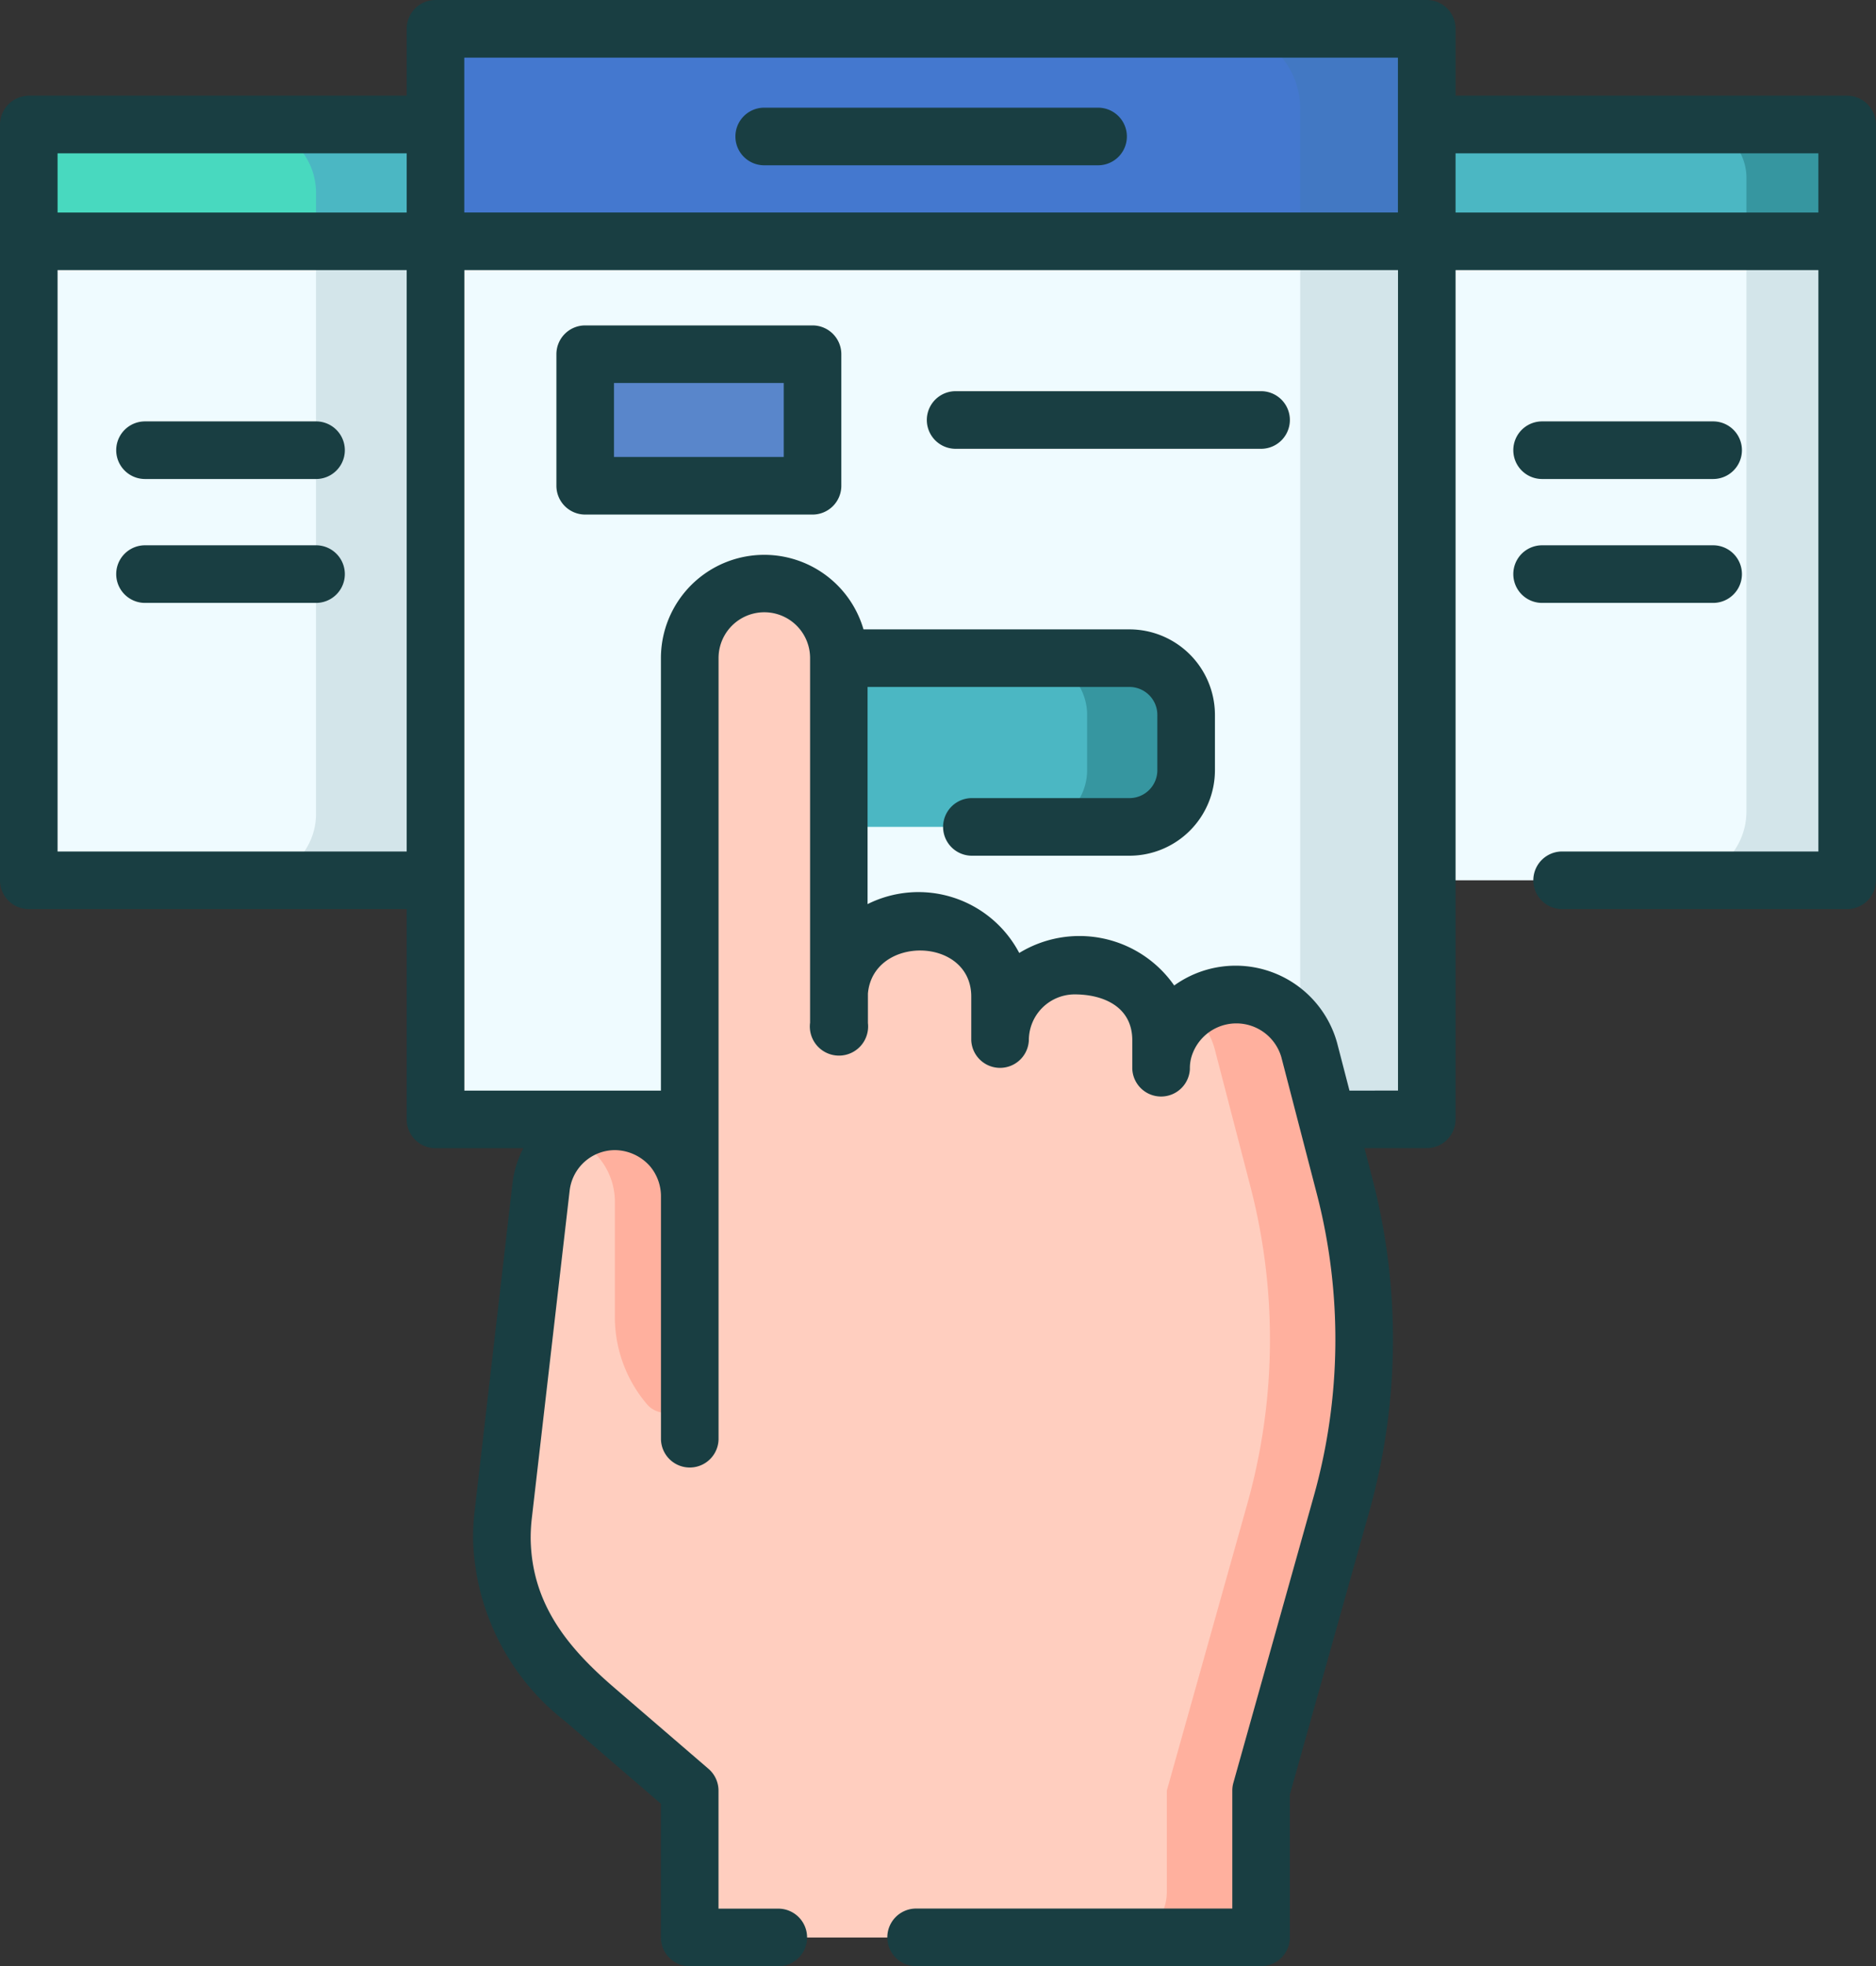 <svg xmlns="http://www.w3.org/2000/svg" width="76.355" height="80" viewBox="0 0 76.355 80"><rect x="0" y="0" width="76.355" height="80" fill="#333333" stroke="none"/><g id="Icon_6" data-name="Icon 6" transform="translate(-776 -348)"><rect id="&#x41F;&#x440;&#x44F;&#x43C;&#x43E;&#x443;&#x433;&#x43E;&#x43B;&#x44C;&#x43D;&#x438;&#x43A;_2001" data-name="&#x41F;&#x440;&#x44F;&#x43C;&#x43E;&#x443;&#x433;&#x43E;&#x43B;&#x44C;&#x43D;&#x438;&#x43A; 2001" width="26.016" height="25.999" transform="translate(777.173 357.819)" fill="#effbff"></rect><path id="&#x41A;&#x43E;&#x43D;&#x442;&#x443;&#x440;_7845" data-name="&#x41A;&#x43E;&#x43D;&#x442;&#x443;&#x440; 7845" d="M841.773,395.129v26H824.738a2.709,2.709,0,0,0,2.709-2.709V395.129Zm0,0" transform="translate(-38.584 -37.31)" fill="#d3e5ea"></path><rect id="&#x41F;&#x440;&#x44F;&#x43C;&#x43E;&#x443;&#x433;&#x43E;&#x43B;&#x44C;&#x43D;&#x438;&#x43A;_2002" data-name="&#x41F;&#x440;&#x44F;&#x43C;&#x43E;&#x443;&#x433;&#x43E;&#x43B;&#x44C;&#x43D;&#x438;&#x43A; 2002" width="26.017" height="25.997" transform="translate(825.164 357.819)" fill="#effbff"></rect><path id="&#x41A;&#x43E;&#x43D;&#x442;&#x443;&#x440;_7846" data-name="&#x41A;&#x43E;&#x43D;&#x442;&#x443;&#x440; 7846" d="M1110.647,395.129v26h-6.9a2.8,2.8,0,0,0,2.8-2.8v-23.2Zm0,0" transform="translate(-259.466 -37.31)" fill="#d3e5ea"></path><rect id="&#x41F;&#x440;&#x44F;&#x43C;&#x43E;&#x443;&#x433;&#x43E;&#x43B;&#x44C;&#x43D;&#x438;&#x43A;_2003" data-name="&#x41F;&#x440;&#x44F;&#x43C;&#x43E;&#x443;&#x433;&#x43E;&#x43B;&#x44C;&#x43D;&#x438;&#x43A; 2003" width="26.016" height="4.752" transform="translate(777.173 353.066)" fill="#48d9bf"></rect><path id="&#x41A;&#x43E;&#x43D;&#x442;&#x443;&#x440;_7847" data-name="&#x41A;&#x43E;&#x43D;&#x442;&#x443;&#x440; 7847" d="M841.488,372.316v4.753H827.163V375.1a2.784,2.784,0,0,0-2.784-2.784Zm0,0" transform="translate(-38.3 -19.25)" fill="#4bb7c3"></path><rect id="&#x41F;&#x440;&#x44F;&#x43C;&#x43E;&#x443;&#x433;&#x43E;&#x43B;&#x44C;&#x43D;&#x438;&#x43A;_2004" data-name="&#x41F;&#x440;&#x44F;&#x43C;&#x43E;&#x443;&#x433;&#x43E;&#x43B;&#x44C;&#x43D;&#x438;&#x43A; 2004" width="26.017" height="4.752" transform="translate(825.164 353.066)" fill="#4bb7c3"></rect><path id="&#x41A;&#x43E;&#x43D;&#x442;&#x443;&#x440;_7848" data-name="&#x41A;&#x43E;&#x43D;&#x442;&#x443;&#x440; 7848" d="M1113.05,372.316v4.753h-4.1v-2.585a2.167,2.167,0,0,0-2.167-2.167Zm0,0" transform="translate(-261.868 -19.25)" fill="#3696a0"></path><path id="&#x41A;&#x43E;&#x43D;&#x442;&#x443;&#x440;_7849" data-name="&#x41A;&#x43E;&#x43D;&#x442;&#x443;&#x440; 7849" d="M901.429,353.625v8.647l-20.173.754-20.173-.754v-8.647Zm0,0" transform="translate(-67.357 -4.453)" fill="#4478cf"></path><path id="&#x41A;&#x43E;&#x43D;&#x442;&#x443;&#x440;_7850" data-name="&#x41A;&#x43E;&#x43D;&#x442;&#x443;&#x440; 7850" d="M1022.869,353.625v8.647h-5.153v-5.409a3.237,3.237,0,0,0-3.236-3.237Zm0,0" transform="translate(-188.797 -4.453)" fill="#4278c3"></path><rect id="&#x41F;&#x440;&#x44F;&#x43C;&#x43E;&#x443;&#x433;&#x43E;&#x43B;&#x44C;&#x43D;&#x438;&#x43A;_2005" data-name="&#x41F;&#x440;&#x44F;&#x43C;&#x43E;&#x443;&#x433;&#x43E;&#x43B;&#x44C;&#x43D;&#x438;&#x43A; 2005" width="40.347" height="35.725" transform="translate(793.725 357.819)" fill="#effbff"></rect><path id="&#x41A;&#x43E;&#x43D;&#x442;&#x443;&#x440;_7851" data-name="&#x41A;&#x43E;&#x43D;&#x442;&#x443;&#x440; 7851" d="M930.953,478.839v2.252a2.306,2.306,0,0,1-2.306,2.305H913.052a2.307,2.307,0,0,1-2.306-2.305v-2.252a2.308,2.308,0,0,1,2.306-2.308h15.594a2.307,2.307,0,0,1,2.306,2.308Zm0,0" transform="translate(-106.674 -101.754)" fill="#4bb7c3"></path><path id="&#x41A;&#x43E;&#x43D;&#x442;&#x443;&#x440;_7852" data-name="&#x41A;&#x43E;&#x43D;&#x442;&#x443;&#x440; 7852" d="M983.639,478.843v2.252a2.307,2.307,0,0,1-2.306,2.305H977.3a2.309,2.309,0,0,0,2.307-2.305v-2.252a2.308,2.308,0,0,0-2.307-2.308h4.036a2.307,2.307,0,0,1,2.306,2.308Zm0,0" transform="translate(-159.36 -101.757)" fill="#3696a0"></path><path id="&#x41A;&#x43E;&#x43D;&#x442;&#x443;&#x440;_7853" data-name="&#x41A;&#x43E;&#x43D;&#x442;&#x443;&#x440; 7853" d="M1021.663,395.129v35.725h-8.706a3.554,3.554,0,0,0,3.553-3.555v-32.17Zm0,0" transform="translate(-187.591 -37.31)" fill="#d3e5ea"></path><path id="&#x41A;&#x43E;&#x43D;&#x442;&#x443;&#x440;_7854" data-name="&#x41A;&#x43E;&#x43D;&#x442;&#x443;&#x440; 7854" d="M908.357,486.515l-1.445-5.57a3.038,3.038,0,0,0-2.941-2.275h-.048a3.038,3.038,0,0,0-2.933,2.24.094.094,0,0,0-.005.014c0,.012-.006.024-.009.037-.009.036-.017.071-.024.107s-.011.05-.015.076-.013.074-.019.112-.007.048-.011.073c0,.041-.009.083-.012.125,0,.021,0,.042-.006.063,0,.063-.006.125-.006.189v-1.152a3.063,3.063,0,0,0-.872-2.128l-.018-.019a3.027,3.027,0,0,0-2.148-.89h-.479a3.037,3.037,0,0,0-3.038,3.037v-1.775a3.046,3.046,0,0,0-3.038-3.039h-.479a3.034,3.034,0,0,0-3.028,2.875c0,.055-.009.108-.009.163v1.288h0c0-.076,0-.151-.009-.226V465.007a3.035,3.035,0,0,0-6.069,0v21.875a3.035,3.035,0,0,0-6.05-.348l-1.54,13.341a7.975,7.975,0,0,0-.053.994,8.067,8.067,0,0,0,1.206,4.176c.085.138.176.275.27.409a8.277,8.277,0,0,0,1.33,1.462l4.165,3.586.672.58v5.977h23.256V511.08l3.276-11.668a24.736,24.736,0,0,0,.128-12.9Zm0,0" transform="translate(-77.625 -90.229)" fill="#ffcebf"></path><path id="&#x41A;&#x43E;&#x43D;&#x442;&#x443;&#x440;_7855" data-name="&#x41A;&#x43E;&#x43D;&#x442;&#x443;&#x440; 7855" d="M1006.552,562.862l-3.276,11.669v5.976H998.25a2.043,2.043,0,0,0,1.189-1.855v-4.121l3.276-11.669a24.721,24.721,0,0,0,.129-12.895l-1.447-5.57a3.021,3.021,0,0,0-1.047-1.611l.006,0a3.02,3.02,0,0,1,1.889-.66h.047a3.039,3.039,0,0,1,2.942,2.275l1.445,5.57a24.729,24.729,0,0,1-.128,12.895Zm0,0" transform="translate(-175.948 -153.679)" fill="#ffb09e"></path><path id="&#x41A;&#x43E;&#x43D;&#x442;&#x443;&#x440;_7856" data-name="&#x41A;&#x43E;&#x43D;&#x442;&#x443;&#x440; 7856" d="M892.116,570.032v7.811a.987.987,0,0,1-1.736.644,5.478,5.478,0,0,1-1.309-3.628v-4.614a2.8,2.8,0,0,0-1.857-2.634,3.035,3.035,0,0,1,4.9,2.421Zm0,0" transform="translate(-88.045 -173.35)" fill="#ffb09e"></path><rect id="&#x41F;&#x440;&#x44F;&#x43C;&#x43E;&#x443;&#x433;&#x43E;&#x43B;&#x44C;&#x43D;&#x438;&#x43A;_2006" data-name="&#x41F;&#x440;&#x44F;&#x43C;&#x43E;&#x443;&#x433;&#x43E;&#x43B;&#x44C;&#x43D;&#x438;&#x43A; 2006" width="9.253" height="5.352" transform="translate(799.818 362.412)" fill="#5986cb"></rect><path id="&#x41A;&#x43E;&#x43D;&#x442;&#x443;&#x440;_7857" data-name="&#x41A;&#x43E;&#x43D;&#x442;&#x443;&#x440; 7857" d="M851.182,351.894H835.244v-2.722A1.172,1.172,0,0,0,834.072,348H793.725a1.172,1.172,0,0,0-1.172,1.172v2.722H777.172A1.184,1.184,0,0,0,776,353.066v30.75a1.172,1.172,0,0,0,1.172,1.172h15.381v8.556a1.172,1.172,0,0,0,1.172,1.172H797.3a4.186,4.186,0,0,0-.444,1.454l-1.541,13.341a9.292,9.292,0,0,0-.06,1.128A9.714,9.714,0,0,0,799,418.03l3.9,3.359v5.439A1.172,1.172,0,0,0,804.072,428h3.605a1.172,1.172,0,0,0,0-2.344h-2.433v-4.8a1.173,1.173,0,0,0-.408-.889l-3.849-3.313c-1.88-1.619-3.34-3.39-3.388-6.029a6.9,6.9,0,0,1,.045-.841l1.541-13.341a1.862,1.862,0,0,1,1.851-1.649,1.937,1.937,0,0,1,1.4.633,1.9,1.9,0,0,1,.466,1.23v9.879a1.172,1.172,0,0,0,2.344,0V374.778a1.862,1.862,0,0,1,3.725-.009s0,.006,0,.009,0,.011,0,.018V389.61a1.186,1.186,0,1,0,2.354.015c0-.255,0-1,0-1.2.209-2.384,4.206-2.327,4.206.122v1.776a1.173,1.173,0,0,0,2.344,0,1.867,1.867,0,0,1,1.865-1.865c1.165,0,2.345.5,2.345,1.865v1.155a1.173,1.173,0,0,0,2.344.02,1.681,1.681,0,0,1,.059-.479,1.907,1.907,0,0,1,3.663-.01l1.446,5.57a23.589,23.589,0,0,1-.122,12.285L826.2,420.535a1.15,1.15,0,0,0-.044.317v4.8H813.287a1.172,1.172,0,0,0,0,2.344h14.04a1.172,1.172,0,0,0,1.172-1.172v-5.815l3.233-11.513a25.937,25.937,0,0,0,.134-13.508l-.332-1.276h2.537a1.172,1.172,0,0,0,1.172-1.172V358.99h14.767v23.654h-10.43a1.172,1.172,0,0,0,0,2.344h11.6a1.172,1.172,0,0,0,1.172-1.172v-30.75a1.174,1.174,0,0,0-1.173-1.172Zm-72.839,2.344h14.209v2.409H778.344Zm16.554-3.893h38v6.3h-38Zm-16.554,32.3V358.99h14.209v23.654Zm52.582,9.728-.506-1.95a4.285,4.285,0,0,0-6.628-2.327,4.7,4.7,0,0,0-6.307-1.323,4.635,4.635,0,0,0-6.173-1.988v-8.835h10.66a1.137,1.137,0,0,1,1.134,1.136v2.252a1.135,1.135,0,0,1-1.134,1.134h-6.414a1.172,1.172,0,0,0,0,2.344h6.414a3.481,3.481,0,0,0,3.478-3.477v-2.252a3.483,3.483,0,0,0-3.478-3.48H811.145a4.206,4.206,0,0,0-8.245,1.173v17.594h-8V358.99h38v33.382Zm4.318-35.726v-2.409H850.01v2.409Zm0,0" fill="#193e42"></path><path id="&#x41A;&#x43E;&#x43D;&#x442;&#x443;&#x440;_7858" data-name="&#x41A;&#x43E;&#x43D;&#x442;&#x443;&#x440; 7858" d="M934.437,369.027H920.848a1.172,1.172,0,0,0,0,2.344h13.589a1.172,1.172,0,0,0,0-2.344Zm0,0" transform="translate(-113.744 -16.646)" fill="#193e42"></path><path id="&#x41A;&#x43E;&#x43D;&#x442;&#x443;&#x440;_7859" data-name="&#x41A;&#x43E;&#x43D;&#x442;&#x443;&#x440; 7859" d="M895.128,411.551h-9.253a1.172,1.172,0,0,0-1.172,1.172v5.352a1.172,1.172,0,0,0,1.172,1.172h9.253a1.172,1.172,0,0,0,1.172-1.172v-5.352a1.172,1.172,0,0,0-1.172-1.172Zm-1.172,5.352h-6.909v-3.009h6.909Zm0,0" transform="translate(-86.057 -50.311)" fill="#193e42"></path><path id="&#x41A;&#x43E;&#x43D;&#x442;&#x443;&#x440;_7860" data-name="&#x41A;&#x43E;&#x43D;&#x442;&#x443;&#x440; 7860" d="M1072.817,432.641h6.961a1.172,1.172,0,0,0,0-2.344h-6.961a1.172,1.172,0,0,0,0,2.344Zm0,0" transform="translate(-234.052 -65.152)" fill="#193e42"></path><path id="&#x41A;&#x43E;&#x43D;&#x442;&#x443;&#x440;_7861" data-name="&#x41A;&#x43E;&#x43D;&#x442;&#x443;&#x440; 7861" d="M1079.778,456.836a1.172,1.172,0,0,0,0-2.344h-6.961a1.172,1.172,0,0,0,0,2.344Zm0,0" transform="translate(-234.052 -84.306)" fill="#193e42"></path><path id="&#x41A;&#x43E;&#x43D;&#x442;&#x443;&#x440;_7862" data-name="&#x41A;&#x43E;&#x43D;&#x442;&#x443;&#x440; 7862" d="M799.875,432.641h6.961a1.172,1.172,0,0,0,0-2.344h-6.961a1.172,1.172,0,0,0,0,2.344Zm0,0" transform="translate(-17.973 -65.152)" fill="#193e42"></path><path id="&#x41A;&#x43E;&#x43D;&#x442;&#x443;&#x440;_7863" data-name="&#x41A;&#x43E;&#x43D;&#x442;&#x443;&#x440; 7863" d="M806.836,454.492h-6.961a1.172,1.172,0,0,0,0,2.344h6.961a1.172,1.172,0,0,0,0-2.344Zm0,0" transform="translate(-17.973 -84.306)" fill="#193e42"></path><path id="&#x41A;&#x43E;&#x43D;&#x442;&#x443;&#x440;_7864" data-name="&#x41A;&#x43E;&#x43D;&#x442;&#x443;&#x440; 7864" d="M970.674,424.395H958.242a1.172,1.172,0,0,0,0,2.344h12.432a1.172,1.172,0,0,0,0-2.344Zm0,0" transform="translate(-143.347 -60.479)" fill="#193e42"></path></g></svg>